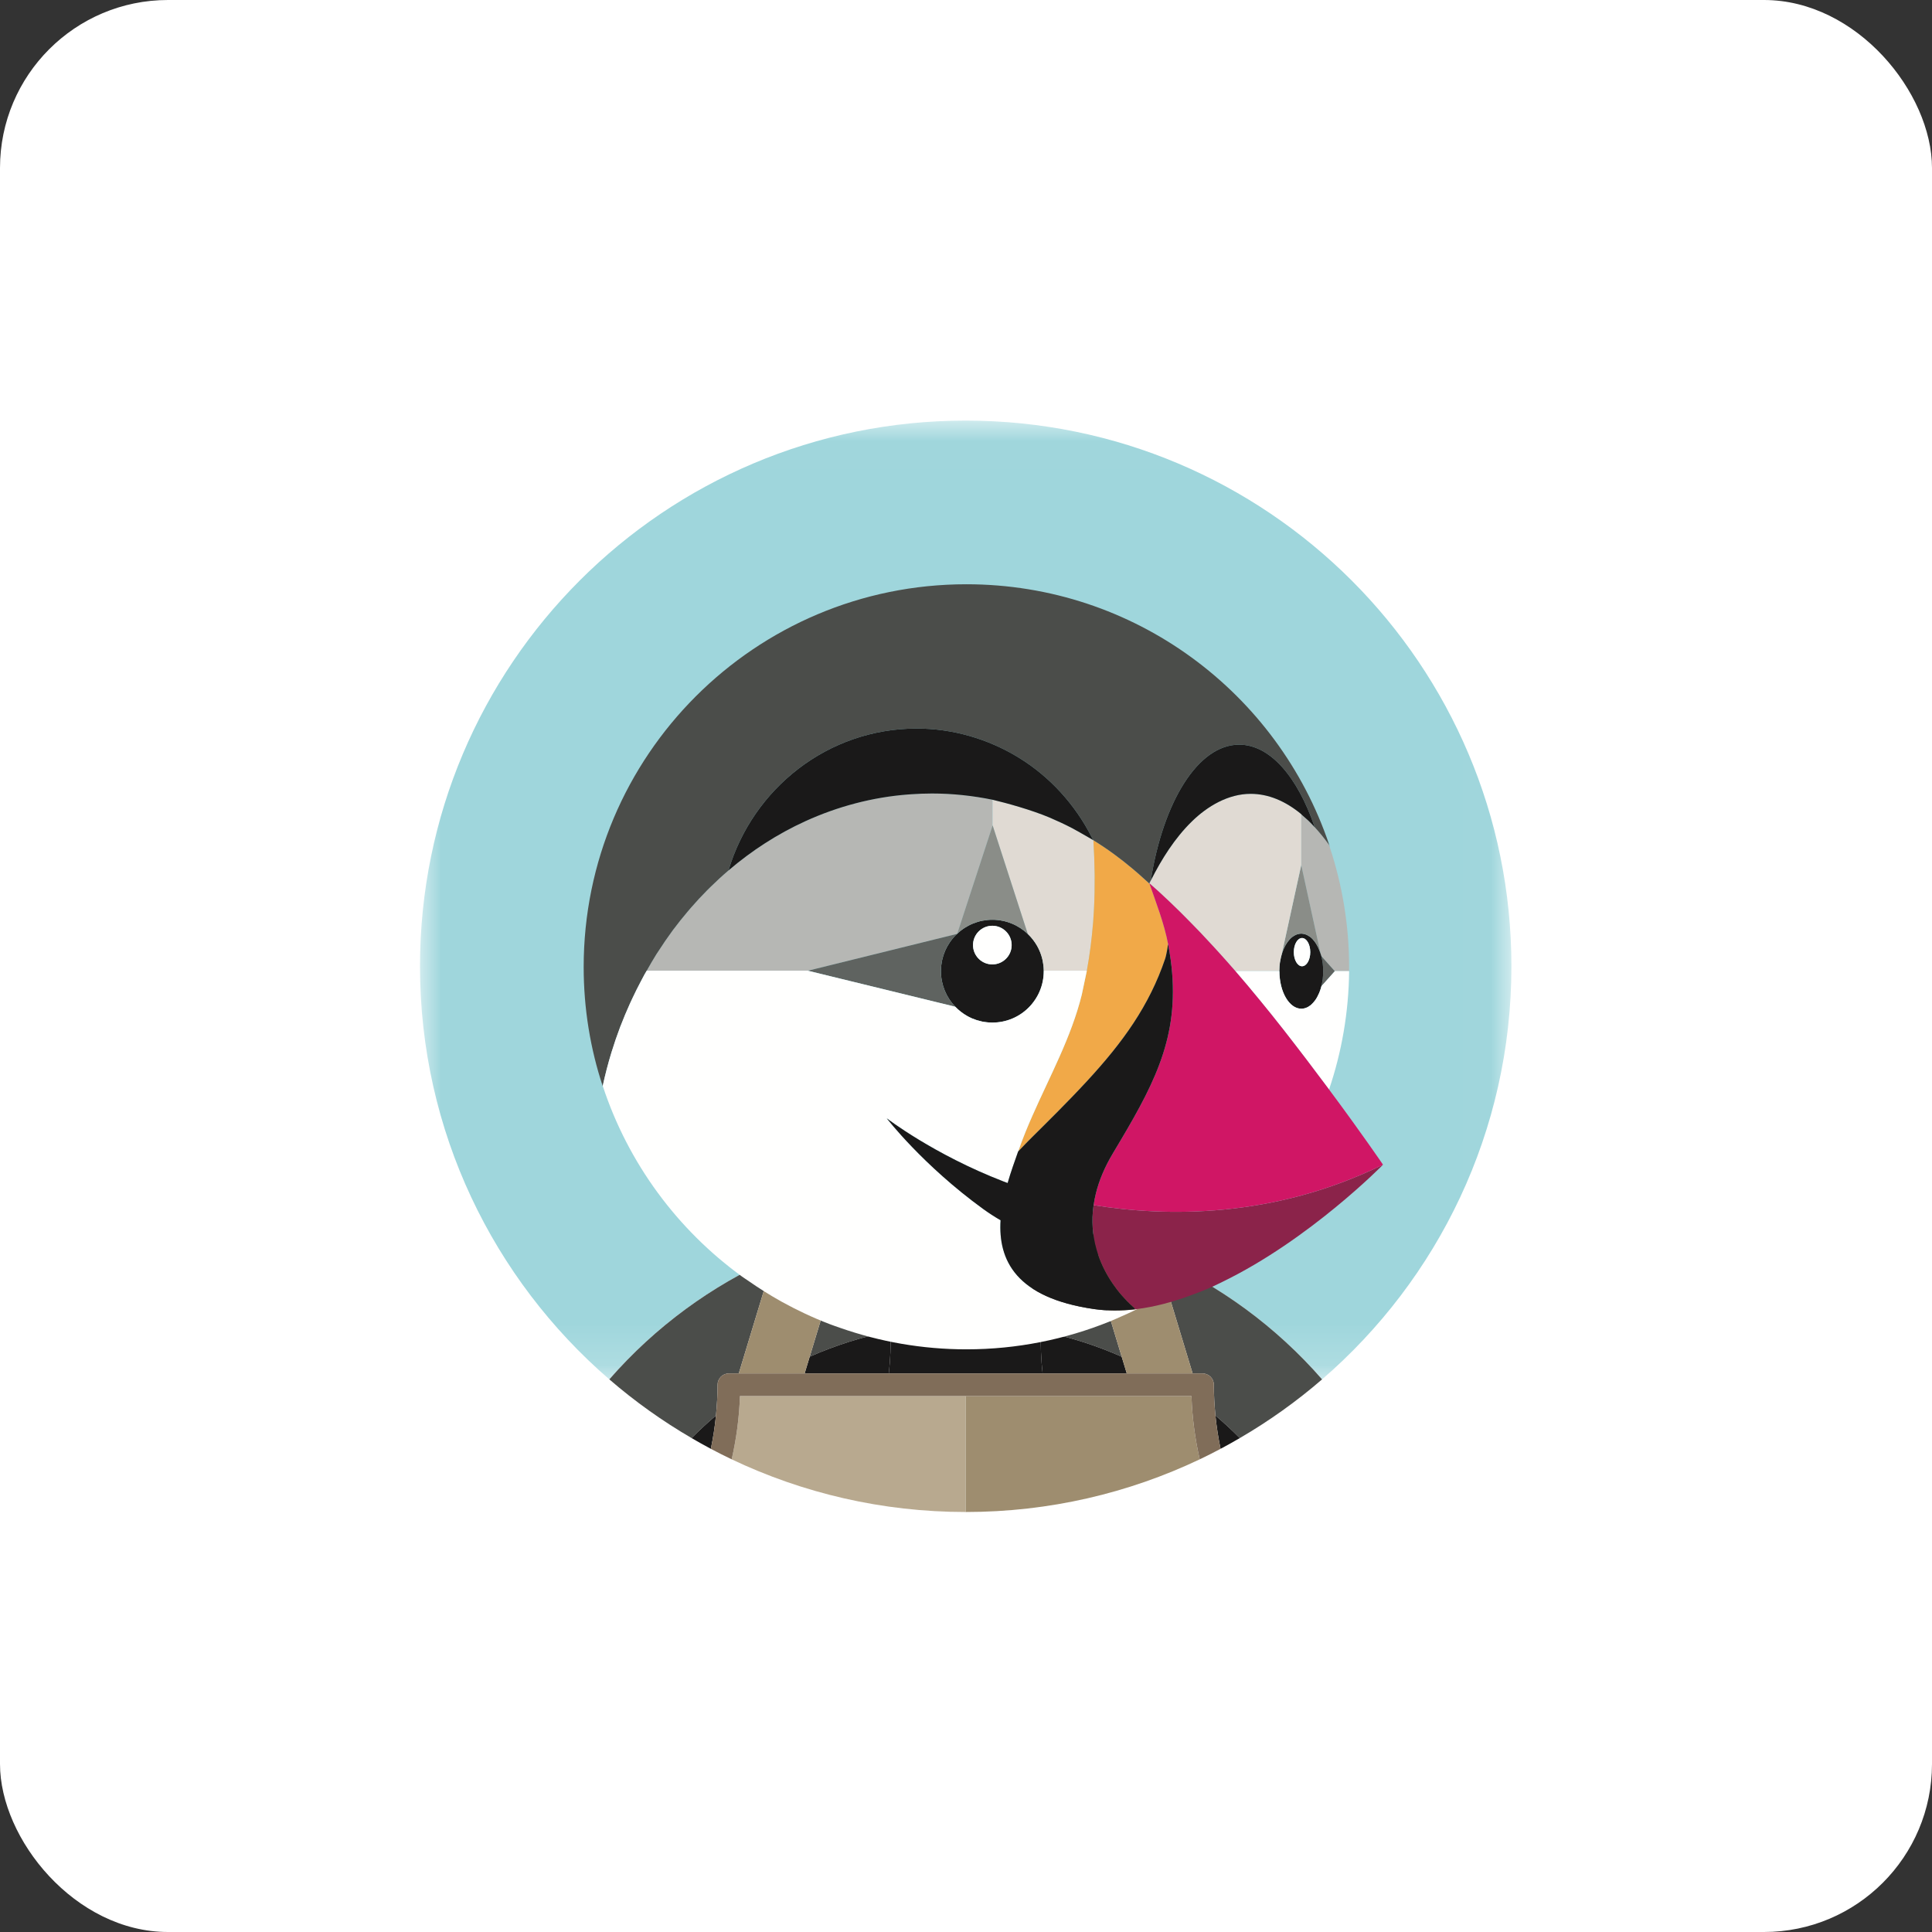<?xml version="1.0" encoding="UTF-8"?>
<svg width="46px" height="46px" viewBox="0 0 46 46" version="1.1" xmlns="http://www.w3.org/2000/svg" xmlns:xlink="http://www.w3.org/1999/xlink">
    <rect x="0" y="0" width="46" height="46" fill="#333333" stroke="none"/>
    <!-- Generator: Sketch 51.3 (57544) - http://www.bohemiancoding.com/sketch -->
    <desc>Created with Sketch.</desc>
    <defs>
        <polygon id="path-1" points="0.005 0.014 25.986 0.014 25.986 22.842 0.005 22.842"></polygon>
    </defs>
    <g id="Page-4" stroke="none" stroke-width="1" fill="none" fill-rule="evenodd">
        <g id="prestashop">
            <rect id="Rectangle-17-Copy-6" fill="#FFFFFF" fill-rule="nonzero" x="0" y="0" width="46" height="46" rx="4"></rect>
            <g id="glyph-2015" transform="translate(10, 10)">
                <g id="Group-3">
                    <mask id="mask-2" fill="white">
                        <use xlink:href="#path-1"></use>
                    </mask>
                    <g id="Clip-2"></g>
                    <path d="M8.423,19.952 C8.63,19.859 8.841,19.774 9.053,19.695 C9.292,19.605 9.534,19.52 9.779,19.446 C10.083,19.355 10.39,19.272 10.702,19.205 C11.121,19.116 11.546,19.05 11.974,19.009 C11.734,19.763 11.469,20.514 11.181,21.259 C11.194,21.403 11.2,21.549 11.204,21.694 C11.783,21.58 12.381,21.519 12.993,21.519 C13.605,21.519 14.203,21.58 14.782,21.694 C14.786,21.549 14.792,21.403 14.805,21.259 C14.517,20.514 14.252,19.763 14.012,19.009 C14.44,19.05 14.865,19.116 15.284,19.205 C15.595,19.272 15.903,19.355 16.207,19.446 C16.452,19.52 16.694,19.605 16.933,19.695 C17.145,19.775 17.356,19.859 17.563,19.952 C19.035,20.607 20.378,21.58 21.478,22.842 C24.237,20.459 25.986,16.938 25.986,13.007 C25.986,5.831 20.169,0.014 12.993,0.014 C5.817,0.014 0,5.831 0,13.007 C0,16.938 1.749,20.459 4.508,22.842 C5.608,21.58 6.951,20.607 8.423,19.952" id="Fill-1" fill="#9FD6DC" mask="url(#mask-2)"></path>
                </g>
                <path d="M9.279,22.302 C9.889,22.033 10.533,21.827 11.204,21.694 C11.2,21.549 11.194,21.403 11.181,21.259 C11.469,20.514 11.734,19.763 11.974,19.009 C11.546,19.05 11.121,19.116 10.702,19.205 C10.39,19.272 10.083,19.355 9.779,19.446 C9.534,19.52 9.292,19.605 9.053,19.695 L10,19.924 L9.279,22.302" id="Fill-4" fill="#4B4D4A"></path>
                <path d="M7.047,23.703 C7.07,23.461 7.085,23.217 7.085,22.97 C7.085,22.822 7.205,22.701 7.354,22.701 L7.59,22.701 L8.423,19.952 C6.951,20.607 5.608,21.58 4.508,22.842 C5.114,23.366 5.77,23.834 6.467,24.24 C6.652,24.053 6.846,23.874 7.047,23.703" id="Fill-5" fill="#4B4D4A"></path>
                <path d="M17.563,19.952 L18.396,22.701 L18.632,22.701 C18.781,22.701 18.901,22.822 18.901,22.97 C18.901,23.217 18.916,23.461 18.939,23.703 C19.14,23.874 19.334,24.053 19.519,24.24 C20.216,23.834 20.872,23.366 21.478,22.842 C20.378,21.58 19.035,20.607 17.563,19.952" id="Fill-6" fill="#4B4D4A"></path>
                <path d="M15.986,19.924 L16.933,19.695 C16.694,19.605 16.452,19.52 16.207,19.446 C15.903,19.355 15.595,19.272 15.284,19.205 C14.865,19.116 14.44,19.05 14.012,19.009 C14.252,19.763 14.517,20.514 14.805,21.259 C14.792,21.403 14.786,21.549 14.782,21.694 C15.453,21.827 16.097,22.033 16.707,22.303 L15.986,19.924" id="Fill-7" fill="#4B4D4A"></path>
                <path d="M12.993,22.701 L14.824,22.701 C14.786,22.364 14.773,22.028 14.782,21.694 C14.203,21.58 13.605,21.519 12.993,21.519 C12.381,21.519 11.783,21.58 11.204,21.694 C11.213,22.028 11.2,22.364 11.162,22.701 L12.993,22.701" id="Fill-8" fill="#1A1919"></path>
                <path d="M6.467,24.24 C6.618,24.328 6.77,24.414 6.925,24.496 C6.979,24.235 7.02,23.971 7.047,23.703 C6.846,23.874 6.652,24.053 6.467,24.24" id="Fill-9" fill="#1A1919"></path>
                <path d="M9.158,22.701 L11.162,22.701 C11.2,22.364 11.213,22.028 11.204,21.694 C10.533,21.827 9.889,22.033 9.279,22.302 L9.158,22.701" id="Fill-10" fill="#1A1919"></path>
                <path d="M18.939,23.703 C18.966,23.971 19.007,24.235 19.061,24.496 C19.216,24.414 19.368,24.328 19.519,24.24 C19.334,24.053 19.14,23.874 18.939,23.703" id="Fill-11" fill="#1A1919"></path>
                <path d="M16.828,22.701 L16.707,22.303 C16.097,22.033 15.453,21.827 14.782,21.694 C14.773,22.028 14.786,22.364 14.824,22.701 L16.828,22.701" id="Fill-12" fill="#1A1919"></path>
                <path d="M9.158,22.701 L10,19.924 L9.053,19.695 C8.841,19.774 8.63,19.859 8.423,19.952 L7.59,22.701 L9.158,22.701" id="Fill-13" fill="#9E8D6F"></path>
                <path d="M16.707,22.303 L16.828,22.701 L18.396,22.701 L17.563,19.952 C17.356,19.859 17.145,19.775 16.933,19.695 L15.986,19.924 L16.707,22.303" id="Fill-14" fill="#9E8D6F"></path>
                <path d="M7.617,23.258 C7.626,23.252 7.635,23.245 7.644,23.239 L7.618,23.239 C7.618,23.245 7.617,23.252 7.617,23.258" id="Fill-15" fill="#B8A98F"></path>
                <path d="M12.993,23.239 L7.642,23.239 C7.634,23.245 7.625,23.25 7.617,23.256 C7.599,23.764 7.531,24.262 7.421,24.746 C9.11,25.549 10.999,26 12.993,26 L12.993,23.239" id="Fill-16" fill="#B8A98F"></path>
                <path d="M18.37,23.239 L18.344,23.239 C18.353,23.245 18.362,23.252 18.371,23.258 C18.371,23.252 18.37,23.245 18.37,23.239" id="Fill-17" fill="#9E8D6F"></path>
                <path d="M18.344,23.239 L12.993,23.239 L12.993,26 C14.987,26 16.876,25.549 18.565,24.746 C18.455,24.262 18.387,23.764 18.369,23.256 C18.361,23.25 18.352,23.245 18.344,23.239" id="Fill-18" fill="#9E8D6F"></path>
                <polygon id="Fill-19" fill="#6C5C4B" points="12.993 23.239 12.993 23.239 12.993 22.97 12.993 22.97"></polygon>
                <path d="M18.939,23.703 C18.916,23.461 18.901,23.217 18.901,22.97 C18.901,22.822 18.781,22.701 18.632,22.701 L7.354,22.701 C7.205,22.701 7.085,22.822 7.085,22.97 C7.085,23.217 7.07,23.461 7.047,23.703 C7.02,23.971 6.979,24.235 6.925,24.496 C7.088,24.582 7.253,24.667 7.421,24.746 C7.531,24.262 7.599,23.764 7.617,23.256 C7.617,23.251 7.618,23.245 7.618,23.239 L18.368,23.239 C18.368,23.245 18.369,23.251 18.369,23.256 C18.387,23.764 18.455,24.262 18.565,24.746 C18.733,24.667 18.898,24.582 19.061,24.496 C19.007,24.235 18.966,23.971 18.939,23.703" id="Fill-20" fill="#806D59"></path>
                <path d="M16.713,20.847 C16.674,20.802 16.634,20.754 16.592,20.699 C16.634,20.754 16.674,20.802 16.713,20.847" id="Fill-21" fill="#4B4D4A"></path>
                <path d="M17.012,21.144 C17.012,21.144 17.013,21.147 17.015,21.152 C17.013,21.147 17.012,21.144 17.012,21.144 C17.012,21.144 16.88,21.039 16.713,20.847 C16.88,21.039 17.012,21.144 17.012,21.144" id="Fill-22" fill="#9E8D6F"></path>
                <polyline id="Fill-23" fill="#FFFFFE" points="20.982 9.388 20.982 9.389 20.982 9.388"></polyline>
                <path d="M21.505,13.129 C21.505,13.128 21.505,13.126 21.505,13.125 C21.505,13.126 21.505,13.128 21.505,13.129" id="Fill-24" fill="#FFFFFE"></path>
                <path d="M21.644,10.116 L21.644,10.115 L21.644,10.116 C21.642,10.113 21.64,10.11 21.638,10.107 L21.638,10.107 C21.53,9.957 21.418,9.82 21.304,9.696 C21.304,9.696 21.303,9.695 21.303,9.695 C21.303,9.695 21.304,9.696 21.304,9.696 C21.303,9.695 21.302,9.694 21.301,9.693 L21.301,9.693 C21.249,9.637 21.197,9.583 21.144,9.532 C21.124,9.513 21.103,9.496 21.083,9.478 C21.049,9.447 21.016,9.416 20.982,9.388 L20.982,10.597 L21.445,12.716 L21.445,12.716 C21.45,12.733 21.456,12.748 21.461,12.765 L21.781,13.124 L21.784,13.121 L22.12,13.121 C22.12,13.09 22.122,13.059 22.122,13.028 L22.122,13.027 C22.122,12.028 21.958,11.067 21.66,10.167 L21.66,10.168 C21.655,10.15 21.65,10.133 21.644,10.116" id="Fill-25" fill="#B6B7B4"></path>
                <path d="M21.505,13.125 C21.505,13.124 21.505,13.123 21.505,13.122 C21.505,13.123 21.505,13.124 21.505,13.125" id="Fill-26" fill="#B6B7B4"></path>
                <path d="M21.491,12.923 C21.491,12.926 21.492,12.929 21.492,12.933 C21.493,12.935 21.493,12.937 21.494,12.939 C21.494,12.939 21.494,12.939 21.494,12.94 C21.5,12.989 21.502,13.041 21.503,13.093 C21.504,13.103 21.505,13.112 21.505,13.122 C21.505,13.123 21.505,13.124 21.505,13.125 C21.505,13.126 21.505,13.128 21.505,13.129 C21.505,13.139 21.503,13.149 21.503,13.159 C21.502,13.21 21.5,13.261 21.494,13.31 C21.494,13.31 21.494,13.311 21.494,13.311 C21.493,13.313 21.493,13.316 21.492,13.318 C21.492,13.322 21.491,13.326 21.49,13.33 C21.483,13.383 21.474,13.434 21.461,13.483 C21.461,13.484 21.461,13.484 21.461,13.484 L21.461,13.484 L21.463,13.482 C21.463,13.481 21.463,13.481 21.463,13.48 L21.463,13.48 L21.781,13.124 L21.461,12.765 C21.461,12.765 21.461,12.766 21.461,12.766 C21.474,12.816 21.483,12.868 21.491,12.923" id="Fill-27" fill="#5F6360"></path>
                <path d="M21.001,13.006 C20.893,13.006 20.805,12.855 20.805,12.67 C20.805,12.484 20.893,12.334 21.001,12.334 C21.109,12.334 21.197,12.484 21.197,12.67 C21.197,12.855 21.109,13.006 21.001,13.006 Z M21.49,13.33 C21.491,13.323 21.493,13.317 21.494,13.31 C21.5,13.261 21.502,13.21 21.503,13.159 C21.503,13.148 21.505,13.137 21.505,13.125 C21.505,13.114 21.504,13.104 21.503,13.093 C21.502,13.041 21.5,12.989 21.494,12.94 C21.493,12.934 21.491,12.928 21.491,12.923 C21.483,12.868 21.474,12.816 21.461,12.766 C21.456,12.748 21.45,12.733 21.445,12.716 C21.414,12.614 21.372,12.524 21.323,12.45 C21.316,12.44 21.309,12.43 21.302,12.421 C21.288,12.402 21.275,12.385 21.26,12.369 C21.239,12.345 21.216,12.324 21.193,12.306 C21.184,12.299 21.175,12.295 21.165,12.289 C21.145,12.276 21.124,12.264 21.103,12.255 C21.094,12.252 21.085,12.248 21.075,12.245 C21.045,12.236 21.014,12.229 20.982,12.229 C20.95,12.229 20.92,12.236 20.889,12.245 C20.88,12.248 20.871,12.252 20.861,12.255 C20.84,12.264 20.819,12.276 20.799,12.289 C20.79,12.295 20.78,12.299 20.772,12.306 C20.748,12.324 20.726,12.345 20.704,12.369 C20.69,12.385 20.676,12.402 20.663,12.421 C20.656,12.43 20.649,12.44 20.642,12.45 C20.592,12.524 20.55,12.614 20.52,12.716 C20.518,12.72 20.517,12.724 20.516,12.728 C20.502,12.775 20.492,12.824 20.483,12.874 C20.48,12.89 20.477,12.905 20.474,12.921 C20.466,12.977 20.462,13.036 20.461,13.096 C20.461,13.104 20.46,13.112 20.46,13.121 L20.462,13.121 C20.462,13.616 20.696,14.017 20.985,14.017 C21.034,14.017 21.082,14.004 21.128,13.982 C21.135,13.978 21.142,13.974 21.15,13.97 C21.168,13.959 21.187,13.947 21.205,13.933 C21.215,13.925 21.224,13.915 21.233,13.907 C21.256,13.885 21.278,13.861 21.299,13.834 C21.313,13.815 21.328,13.796 21.341,13.774 C21.349,13.761 21.357,13.746 21.365,13.732 C21.379,13.705 21.393,13.677 21.406,13.647 C21.41,13.636 21.415,13.626 21.419,13.615 C21.435,13.573 21.449,13.529 21.461,13.483 C21.474,13.434 21.483,13.383 21.49,13.33 Z" id="Fill-28" fill="#1A1919"></path>
                <path d="M21.001,12.334 C20.893,12.334 20.805,12.484 20.805,12.67 C20.805,12.855 20.893,13.006 21.001,13.006 C21.109,13.006 21.197,12.855 21.197,12.67 C21.197,12.484 21.109,12.334 21.001,12.334" id="Fill-29" fill="#FFFFFE"></path>
                <path d="M20.52,12.716 C20.55,12.614 20.592,12.524 20.642,12.45 C20.649,12.44 20.656,12.43 20.663,12.421 C20.676,12.402 20.69,12.385 20.704,12.369 C20.726,12.345 20.748,12.324 20.772,12.306 C20.78,12.299 20.79,12.295 20.799,12.289 C20.819,12.275 20.84,12.264 20.861,12.255 C20.871,12.252 20.88,12.248 20.889,12.245 C20.919,12.236 20.95,12.229 20.982,12.229 C21.014,12.229 21.045,12.236 21.075,12.245 C21.085,12.248 21.094,12.252 21.103,12.255 C21.124,12.264 21.145,12.275 21.165,12.289 C21.175,12.295 21.184,12.299 21.193,12.306 C21.216,12.324 21.239,12.345 21.26,12.369 C21.275,12.385 21.288,12.402 21.302,12.421 C21.309,12.43 21.316,12.44 21.323,12.45 C21.372,12.524 21.414,12.614 21.445,12.716 L21.445,12.716 L21.445,12.716 L20.982,10.597 L20.519,12.716 L20.52,12.716" id="Fill-30" fill="#8A8D88"></path>
                <path d="M13.627,12.962 C13.373,12.962 13.167,12.756 13.167,12.502 C13.167,12.248 13.373,12.042 13.627,12.042 C13.881,12.042 14.087,12.248 14.087,12.502 C14.087,12.756 13.881,12.962 13.627,12.962 Z M14.851,13.105 C14.85,13.063 14.847,13.021 14.842,12.979 C14.842,12.979 14.842,12.978 14.842,12.977 C14.837,12.937 14.83,12.896 14.822,12.857 C14.821,12.856 14.821,12.855 14.821,12.854 C14.812,12.815 14.802,12.776 14.789,12.739 C14.789,12.738 14.788,12.737 14.788,12.736 C14.776,12.698 14.761,12.662 14.745,12.626 C14.745,12.625 14.745,12.624 14.744,12.623 C14.728,12.587 14.71,12.552 14.691,12.518 C14.631,12.414 14.557,12.319 14.471,12.237 C14.361,12.133 14.232,12.048 14.09,11.99 C14.089,11.99 14.088,11.989 14.087,11.989 C14.017,11.96 13.944,11.938 13.868,11.923 C13.866,11.922 13.864,11.922 13.862,11.922 C13.786,11.907 13.708,11.899 13.627,11.899 C13.548,11.899 13.471,11.907 13.397,11.921 C13.394,11.922 13.391,11.922 13.389,11.922 C13.314,11.937 13.242,11.959 13.174,11.987 C13.172,11.987 13.17,11.988 13.168,11.989 C13.098,12.017 13.032,12.052 12.969,12.092 C12.969,12.092 12.968,12.092 12.968,12.092 C12.905,12.133 12.846,12.179 12.791,12.231 L12.79,12.235 L12.785,12.236 C12.698,12.319 12.623,12.414 12.563,12.52 C12.562,12.521 12.561,12.522 12.561,12.523 C12.542,12.556 12.526,12.589 12.511,12.623 C12.509,12.627 12.507,12.63 12.505,12.634 C12.492,12.665 12.48,12.698 12.468,12.731 C12.466,12.737 12.463,12.744 12.461,12.75 C12.452,12.781 12.444,12.812 12.436,12.844 C12.434,12.853 12.431,12.862 12.429,12.871 C12.423,12.902 12.418,12.934 12.414,12.966 C12.413,12.976 12.411,12.985 12.41,12.995 C12.406,13.037 12.403,13.08 12.403,13.123 C12.403,13.204 12.411,13.283 12.427,13.359 C12.427,13.361 12.427,13.363 12.427,13.364 C12.443,13.441 12.465,13.514 12.494,13.585 C12.494,13.586 12.495,13.587 12.495,13.588 C12.554,13.731 12.639,13.86 12.745,13.97 C12.828,14.056 12.924,14.131 13.029,14.19 C13.029,14.191 13.03,14.191 13.03,14.191 C13.063,14.21 13.097,14.226 13.132,14.242 C13.135,14.243 13.138,14.245 13.14,14.246 C13.173,14.26 13.206,14.272 13.239,14.283 C13.245,14.285 13.25,14.288 13.256,14.289 C13.287,14.299 13.319,14.307 13.351,14.314 C13.359,14.316 13.368,14.319 13.376,14.321 C13.407,14.328 13.439,14.332 13.471,14.336 C13.481,14.337 13.49,14.339 13.5,14.34 C13.542,14.345 13.584,14.347 13.627,14.347 C13.796,14.347 13.957,14.313 14.104,14.251 C14.177,14.22 14.247,14.182 14.312,14.138 C14.442,14.05 14.554,13.938 14.642,13.807 C14.686,13.742 14.724,13.673 14.755,13.599 C14.817,13.453 14.851,13.292 14.851,13.123 C14.851,13.12 14.851,13.117 14.851,13.114 C14.851,13.111 14.851,13.108 14.851,13.105 Z" id="Fill-31" fill="#1A1919"></path>
                <path d="M13.627,12.042 C13.373,12.042 13.167,12.248 13.167,12.502 C13.167,12.756 13.373,12.962 13.627,12.962 C13.881,12.962 14.087,12.756 14.087,12.502 C14.087,12.248 13.881,12.042 13.627,12.042" id="Fill-32" fill="#FFFFFE"></path>
                <path d="M12.785,12.236 L12.79,12.235 L12.791,12.231 L13.634,9.652 C13.634,9.652 13.634,9.5 13.634,9.347 C13.634,9.304 13.634,9.262 13.634,9.222 C13.634,9.209 13.634,9.196 13.634,9.184 C13.634,9.164 13.634,9.147 13.634,9.13 C13.634,9.119 13.634,9.108 13.634,9.098 C13.634,9.085 13.634,9.075 13.634,9.066 C13.634,9.059 13.634,9.053 13.634,9.049 C13.634,9.044 13.634,9.042 13.634,9.042 C13.164,8.946 12.682,8.893 12.188,8.893 C12.023,8.893 11.859,8.9 11.696,8.911 C11.673,8.912 11.649,8.914 11.625,8.916 C10.779,8.98 9.946,9.201 9.174,9.553 C8.512,9.855 7.897,10.253 7.345,10.725 L7.345,10.725 C7.344,10.725 7.344,10.726 7.344,10.726 C7.195,10.852 7.053,10.985 6.914,11.121 C6.888,11.147 6.862,11.172 6.836,11.198 C6.705,11.329 6.579,11.466 6.457,11.606 C6.43,11.636 6.404,11.667 6.378,11.698 C6.255,11.843 6.136,11.991 6.023,12.143 C6.013,12.156 6.004,12.169 5.995,12.182 C5.887,12.329 5.784,12.48 5.685,12.634 C5.665,12.664 5.645,12.693 5.626,12.723 C5.546,12.851 5.472,12.981 5.398,13.112 L9.238,13.112 L12.785,12.236" id="Fill-33" fill="#B6B7B4"></path>
                <path d="M16.028,11.946 C16.035,11.845 16.042,11.745 16.047,11.644 C16.054,11.508 16.059,11.371 16.061,11.235 C16.063,11.129 16.063,11.023 16.063,10.917 C16.063,10.887 16.063,10.856 16.063,10.826 C16.06,10.553 16.05,10.28 16.033,10.006 C16.032,10.006 16.031,10.005 16.031,10.005 C16.03,10.004 16.03,10.003 16.03,10.003 C16.028,10.002 16.025,10 16.021,9.998 C16.018,9.996 16.015,9.994 16.009,9.991 C15.959,9.962 15.835,9.891 15.725,9.828 C15.722,9.827 15.72,9.826 15.718,9.824 C15.69,9.809 15.663,9.793 15.638,9.779 C15.638,9.779 15.637,9.779 15.637,9.779 C15.616,9.767 15.598,9.757 15.582,9.748 C15.578,9.746 15.574,9.743 15.571,9.742 C15.553,9.732 15.539,9.724 15.531,9.72 C15.354,9.628 15.174,9.544 14.991,9.466 C14.554,9.282 13.966,9.12 13.634,9.042 L13.634,9.347 C13.634,9.5 13.634,9.652 13.634,9.652 L14.47,12.235 L14.471,12.237 C14.557,12.319 14.631,12.414 14.691,12.518 L14.691,12.518 C14.71,12.552 14.728,12.587 14.744,12.623 C14.745,12.624 14.745,12.625 14.745,12.626 C14.761,12.662 14.776,12.698 14.788,12.736 C14.788,12.737 14.789,12.738 14.789,12.739 C14.802,12.776 14.812,12.815 14.821,12.854 C14.821,12.855 14.821,12.856 14.822,12.857 C14.83,12.896 14.837,12.937 14.842,12.977 C14.842,12.978 14.842,12.979 14.842,12.979 C14.847,13.021 14.85,13.063 14.851,13.105 L14.854,13.112 L15.877,13.112 C15.946,12.738 15.994,12.358 16.025,11.977 C16.026,11.967 16.027,11.956 16.028,11.946" id="Fill-34" fill="#E0DAD3"></path>
                <path d="M17.366,11.033 C17.365,11.034 17.365,11.035 17.364,11.037 C17.365,11.035 17.365,11.034 17.366,11.033 L17.366,11.033" id="Fill-35" fill="#F1A948"></path>
                <path d="M14.859,16.792 C15.091,16.561 15.311,16.34 15.52,16.123 C15.644,15.994 15.765,15.867 15.881,15.741 C16.737,14.813 17.364,13.944 17.742,12.827 C17.751,12.8 17.76,12.765 17.768,12.726 C17.77,12.72 17.771,12.714 17.772,12.708 C17.781,12.666 17.79,12.62 17.799,12.567 C17.802,12.531 17.805,12.496 17.809,12.462 C17.714,11.976 17.529,11.503 17.367,11.036 C17.368,11.038 17.368,11.039 17.369,11.041 C17.368,11.04 17.365,11.037 17.364,11.036 C17.333,11.007 17.3,10.979 17.269,10.95 C17.172,10.861 17.075,10.775 16.975,10.691 C16.676,10.439 16.362,10.209 16.033,10.006 C16.05,10.28 16.06,10.553 16.063,10.826 C16.063,10.856 16.063,10.887 16.063,10.917 C16.063,11.023 16.063,11.129 16.061,11.235 C16.059,11.371 16.054,11.508 16.047,11.644 C16.042,11.745 16.035,11.845 16.028,11.946 C16.027,11.956 16.026,11.967 16.025,11.977 C15.994,12.358 15.946,12.738 15.877,13.112 L15.757,13.681 C15.506,14.698 14.996,15.621 14.577,16.574 C14.465,16.827 14.36,17.083 14.268,17.343 C14.259,17.367 14.25,17.392 14.241,17.417 C14.372,17.279 14.488,17.16 14.576,17.073 C14.672,16.978 14.767,16.884 14.859,16.792" id="Fill-36" fill="#F1A948"></path>
                <path d="M12.791,12.231 C12.846,12.179 12.905,12.133 12.968,12.092 C12.968,12.092 12.969,12.092 12.969,12.092 C13.032,12.052 13.098,12.017 13.168,11.989 C13.17,11.988 13.172,11.987 13.174,11.987 C13.242,11.959 13.314,11.937 13.389,11.922 C13.391,11.922 13.394,11.922 13.397,11.921 C13.471,11.907 13.548,11.899 13.627,11.899 C13.708,11.899 13.786,11.907 13.862,11.922 C13.864,11.922 13.866,11.922 13.868,11.923 C13.944,11.938 14.017,11.96 14.087,11.989 C14.088,11.989 14.089,11.99 14.09,11.99 C14.232,12.048 14.361,12.133 14.471,12.237 L14.47,12.235 L13.634,9.652 L12.791,12.231" id="Fill-37" fill="#8A8D88"></path>
                <path d="M12.494,13.585 C12.465,13.514 12.443,13.441 12.427,13.364 C12.427,13.363 12.427,13.361 12.427,13.359 C12.411,13.283 12.403,13.204 12.403,13.123 C12.403,13.08 12.406,13.037 12.41,12.995 C12.411,12.985 12.413,12.976 12.414,12.966 C12.418,12.934 12.423,12.902 12.429,12.871 C12.431,12.862 12.434,12.853 12.436,12.844 C12.444,12.812 12.452,12.781 12.461,12.75 C12.464,12.744 12.466,12.737 12.468,12.731 C12.48,12.698 12.492,12.665 12.505,12.634 C12.507,12.63 12.509,12.627 12.511,12.623 C12.526,12.589 12.542,12.556 12.561,12.523 C12.561,12.522 12.562,12.521 12.563,12.52 C12.623,12.414 12.698,12.319 12.785,12.236 L9.238,13.112 L9.232,13.112 L12.745,13.97 C12.639,13.86 12.554,13.731 12.495,13.588 C12.495,13.587 12.494,13.586 12.494,13.585" id="Fill-38" fill="#5F6360"></path>
                <path d="M20.474,12.921 C20.477,12.905 20.48,12.89 20.483,12.874 C20.492,12.824 20.502,12.775 20.516,12.728 C20.517,12.723 20.518,12.717 20.519,12.712 L20.982,10.593 L20.982,9.384 C20.604,9.072 20.199,8.901 19.778,8.901 C19.245,8.901 18.748,9.195 18.377,9.559 C17.97,9.956 17.656,10.457 17.402,10.961 C17.391,10.985 17.379,11.007 17.367,11.03 C17.445,11.098 17.523,11.167 17.599,11.237 C17.772,11.395 17.941,11.557 18.108,11.722 C18.186,11.799 18.262,11.877 18.339,11.955 C18.42,12.038 18.502,12.121 18.582,12.205 C18.684,12.313 18.786,12.422 18.887,12.532 C18.93,12.578 18.972,12.625 19.014,12.671 C19.136,12.806 19.257,12.941 19.376,13.078 L19.376,13.079 C19.396,13.1 19.41,13.115 19.416,13.121 L20.459,13.121 C20.459,13.112 20.461,13.105 20.461,13.096 C20.462,13.036 20.466,12.977 20.474,12.921" id="Fill-39" fill="#E0DAD3"></path>
                <path d="M17.367,11.036 C17.367,11.035 17.366,11.034 17.366,11.033 C17.365,11.034 17.365,11.035 17.364,11.037 C17.365,11.037 17.368,11.041 17.369,11.042 C17.369,11.04 17.368,11.038 17.367,11.036" id="Fill-40" fill="#E0DAD3"></path>
                <path d="M4.768,14.446 C4.771,14.438 4.775,14.43 4.778,14.422 C4.845,14.247 4.918,14.073 4.996,13.901 C5.017,13.854 5.04,13.806 5.062,13.759 C5.125,13.624 5.192,13.491 5.262,13.359 C5.29,13.306 5.317,13.252 5.347,13.199 C5.363,13.169 5.381,13.141 5.398,13.112 C5.472,12.981 5.546,12.851 5.626,12.723 C5.645,12.693 5.665,12.664 5.685,12.634 C5.784,12.48 5.887,12.329 5.995,12.182 C6.004,12.169 6.013,12.156 6.023,12.143 C6.136,11.991 6.255,11.843 6.378,11.698 C6.404,11.667 6.43,11.636 6.457,11.606 C6.579,11.466 6.705,11.329 6.836,11.198 C6.862,11.172 6.888,11.147 6.914,11.121 C7.053,10.985 7.195,10.852 7.344,10.726 C7.344,10.726 7.344,10.725 7.345,10.725 C7.928,8.769 9.714,7.346 11.828,7.346 C12.679,7.346 13.524,7.591 14.249,8.035 C14.993,8.489 15.599,9.156 15.993,9.933 C15.995,9.936 15.997,9.94 15.999,9.944 C16.009,9.964 16.02,9.983 16.03,10.003 C16.03,10.003 16.03,10.004 16.031,10.005 C16.031,10.005 16.032,10.006 16.033,10.006 C16.362,10.209 16.676,10.439 16.975,10.691 C17.075,10.775 17.172,10.861 17.269,10.95 C17.3,10.979 17.333,11.007 17.364,11.036 C17.365,11.035 17.365,11.034 17.366,11.033 C17.366,11.032 17.367,11.031 17.367,11.03 C17.378,11.008 17.388,10.986 17.399,10.964 C17.697,9.084 18.526,7.73 19.504,7.73 C20.241,7.73 20.894,8.499 21.299,9.682 L21.303,9.695 C21.303,9.695 21.304,9.696 21.304,9.696 C21.418,9.82 21.53,9.957 21.638,10.107 L21.638,10.107 C21.64,10.11 21.642,10.113 21.644,10.116 L21.644,10.115 L21.644,10.116 C21.65,10.133 21.655,10.15 21.66,10.168 L21.66,10.167 L21.645,10.106 C20.429,6.504 17.022,3.911 13.01,3.911 C7.977,3.911 3.897,7.991 3.897,13.024 C3.897,14.016 4.056,14.971 4.35,15.86 C4.35,15.858 4.351,15.856 4.351,15.855 C4.409,15.587 4.478,15.32 4.559,15.056 C4.622,14.851 4.692,14.647 4.768,14.446" id="Fill-41" fill="#4B4D4A"></path>
                <path d="M21.781,13.124 L21.463,13.48 L21.463,13.48 C21.463,13.481 21.463,13.481 21.463,13.482 C21.451,13.529 21.436,13.573 21.419,13.615 C21.415,13.626 21.41,13.636 21.406,13.647 C21.393,13.677 21.38,13.705 21.365,13.732 C21.357,13.746 21.349,13.761 21.341,13.774 C21.328,13.796 21.314,13.815 21.299,13.834 C21.278,13.861 21.256,13.885 21.233,13.907 C21.224,13.915 21.215,13.925 21.205,13.933 C21.187,13.947 21.168,13.959 21.15,13.97 C21.142,13.974 21.135,13.978 21.128,13.982 C21.082,14.004 21.034,14.017 20.985,14.017 C20.696,14.017 20.462,13.616 20.462,13.121 L19.412,13.121 C19.413,13.121 19.413,13.121 19.413,13.121 C19.608,13.346 19.799,13.574 19.988,13.805 C19.991,13.807 19.993,13.81 19.995,13.813 C20.179,14.037 20.36,14.263 20.539,14.491 C20.547,14.502 20.556,14.513 20.565,14.524 C20.735,14.741 20.902,14.959 21.069,15.177 C21.085,15.198 21.101,15.219 21.117,15.24 C21.293,15.472 21.468,15.704 21.641,15.936 C21.642,15.938 21.643,15.939 21.644,15.941 C21.944,15.054 22.112,14.107 22.122,13.121 L21.784,13.121 L21.781,13.124" id="Fill-42" fill="#FFFFFE"></path>
                <path d="M11.625,8.916 C11.649,8.914 11.673,8.912 11.696,8.911 C11.859,8.9 12.023,8.893 12.188,8.893 C12.682,8.893 13.164,8.946 13.634,9.042 C13.634,9.042 13.634,9.044 13.634,9.049 C13.634,9.053 13.634,9.059 13.634,9.066 C13.634,9.075 13.634,9.086 13.634,9.098 C13.634,9.108 13.634,9.119 13.634,9.13 C13.634,9.146 13.634,9.165 13.634,9.184 C13.634,9.196 13.634,9.209 13.634,9.222 C13.634,9.239 13.634,9.256 13.634,9.274 L13.634,9.042 C13.966,9.12 14.554,9.282 14.991,9.466 C15.174,9.544 15.354,9.628 15.531,9.72 C15.539,9.724 15.553,9.732 15.571,9.742 C15.574,9.743 15.578,9.746 15.582,9.748 C15.598,9.757 15.616,9.767 15.637,9.779 C15.637,9.779 15.638,9.779 15.638,9.779 C15.663,9.793 15.689,9.809 15.718,9.824 C15.72,9.826 15.722,9.827 15.725,9.828 C15.837,9.892 15.961,9.963 16.009,9.991 C16.015,9.994 16.018,9.996 16.021,9.998 C16.023,9.999 16.029,10.002 16.03,10.003 C16.02,9.983 16.009,9.964 15.999,9.944 C15.997,9.94 15.995,9.936 15.993,9.933 C15.599,9.156 14.993,8.489 14.249,8.035 C13.524,7.591 12.679,7.346 11.828,7.346 C9.714,7.346 7.928,8.769 7.345,10.725 C7.897,10.253 8.512,9.855 9.174,9.553 C9.946,9.201 10.779,8.98 11.625,8.916" id="Fill-43" fill="#1A1919"></path>
                <path d="M13.634,9.274 L13.634,9.334" id="Stroke-44" stroke-linecap="round" stroke-linejoin="round"></path>
                <path d="M18.377,9.559 C18.748,9.195 19.245,8.901 19.778,8.901 C20.199,8.901 20.604,9.072 20.982,9.384 C20.982,9.384 20.982,9.387 20.982,9.388 L20.982,9.389 L20.982,9.388 C21.016,9.416 21.049,9.447 21.083,9.478 C21.103,9.496 21.124,9.513 21.144,9.532 C21.197,9.583 21.249,9.637 21.301,9.693 L21.301,9.693 C21.302,9.694 21.303,9.695 21.304,9.696 C21.304,9.696 21.303,9.695 21.303,9.695 L21.303,9.695 L21.299,9.682 C20.894,8.499 20.241,7.73 19.504,7.73 C18.526,7.73 17.697,9.084 17.399,10.964 L17.402,10.961 C17.656,10.457 17.97,9.956 18.377,9.559" id="Fill-45" fill="#1A1919"></path>
                <path d="M9.747,21.524 C9.83,21.556 9.915,21.585 9.999,21.614 C10.942,21.945 11.954,22.127 13.01,22.127 C14.213,22.127 15.361,21.891 16.413,21.467 C16.469,21.445 16.523,21.42 16.578,21.397 C16.667,21.359 16.756,21.319 16.844,21.279 C16.923,21.242 17.001,21.206 17.078,21.167 C17.06,21.17 17.041,21.173 17.022,21.175 C16.695,21.212 16.371,21.214 16.054,21.169 C14.179,20.899 13.764,19.995 13.823,19.054 C13.688,18.976 13.551,18.888 13.411,18.787 C11.969,17.741 11.113,16.626 11.113,16.626 C11.113,16.626 12.225,17.485 13.887,18.128 C13.923,18.141 13.956,18.153 13.991,18.167 C14.069,17.898 14.161,17.643 14.241,17.417 C14.25,17.392 14.259,17.367 14.268,17.343 C14.36,17.083 14.465,16.827 14.577,16.574 C14.996,15.621 15.506,14.698 15.757,13.681 L15.877,13.112 L14.851,13.112 C14.851,13.113 14.851,13.114 14.851,13.114 L14.851,13.114 C14.851,13.117 14.851,13.12 14.851,13.123 C14.851,13.292 14.817,13.453 14.755,13.599 C14.724,13.673 14.686,13.742 14.642,13.807 C14.554,13.938 14.442,14.05 14.312,14.138 C14.247,14.182 14.177,14.22 14.104,14.251 C13.957,14.313 13.796,14.347 13.627,14.347 C13.584,14.347 13.542,14.345 13.5,14.34 C13.49,14.339 13.481,14.337 13.471,14.336 C13.439,14.332 13.407,14.328 13.376,14.321 C13.368,14.319 13.359,14.316 13.351,14.314 C13.319,14.307 13.287,14.299 13.256,14.289 C13.25,14.287 13.245,14.285 13.239,14.283 C13.206,14.272 13.173,14.26 13.14,14.246 C13.138,14.245 13.135,14.243 13.132,14.242 C13.097,14.226 13.063,14.21 13.03,14.191 C13.03,14.191 13.029,14.191 13.029,14.19 C12.924,14.131 12.828,14.056 12.745,13.97 L9.232,13.112 L5.398,13.112 C5.381,13.141 5.363,13.169 5.347,13.199 C5.317,13.252 5.29,13.306 5.262,13.359 C5.192,13.491 5.125,13.624 5.062,13.759 C5.04,13.806 5.017,13.854 4.996,13.901 C4.918,14.073 4.845,14.247 4.778,14.422 C4.775,14.43 4.771,14.438 4.768,14.446 C4.692,14.647 4.622,14.851 4.559,15.056 C4.478,15.32 4.409,15.587 4.351,15.855 C4.955,17.696 6.129,19.277 7.664,20.392 C7.709,20.425 7.756,20.454 7.801,20.485 C8.061,20.667 8.329,20.836 8.607,20.991 C8.973,21.193 9.353,21.373 9.747,21.524" id="Fill-46" fill="#FFFFFE"></path>
                <path d="M16.038,18.694 C16.024,18.791 16.015,18.887 16.012,18.98 C16.007,19.148 16.018,19.308 16.043,19.46 C16.059,19.561 16.081,19.658 16.108,19.75 C16.147,19.89 16.197,20.02 16.252,20.14 C16.308,20.26 16.369,20.371 16.433,20.471 C16.454,20.504 16.475,20.536 16.496,20.567 C16.528,20.614 16.56,20.658 16.592,20.699 C16.634,20.754 16.674,20.802 16.713,20.847 C16.88,21.039 17.012,21.144 17.012,21.144 C17.012,21.144 17.013,21.147 17.015,21.152 C17.017,21.158 17.019,21.166 17.022,21.175 C17.041,21.173 17.06,21.17 17.078,21.167 C17.485,21.116 17.894,21.006 18.298,20.861 C18.504,20.787 18.709,20.707 18.911,20.615 C18.972,20.587 19.033,20.555 19.094,20.526 C21.181,19.516 22.929,17.731 22.929,17.731 C20.306,19.02 17.743,18.969 16.038,18.694" id="Fill-47" fill="#8B234A"></path>
                <path d="M21.069,15.177 C20.902,14.959 20.735,14.741 20.565,14.524 C20.556,14.513 20.547,14.502 20.539,14.491 C20.36,14.263 20.179,14.037 19.995,13.813 C19.993,13.81 19.991,13.807 19.988,13.805 C19.799,13.574 19.608,13.346 19.413,13.121 C19.401,13.107 19.389,13.093 19.376,13.078 C19.257,12.941 19.136,12.806 19.014,12.671 C18.972,12.625 18.93,12.578 18.887,12.532 C18.786,12.422 18.684,12.313 18.582,12.205 C18.501,12.121 18.42,12.038 18.339,11.955 C18.262,11.877 18.186,11.799 18.108,11.722 C17.941,11.558 17.772,11.395 17.599,11.237 C17.523,11.167 17.445,11.098 17.367,11.03 C17.367,11.031 17.366,11.032 17.366,11.033 C17.53,11.506 17.718,11.985 17.812,12.479 C17.837,12.607 17.857,12.732 17.874,12.854 C18.103,14.562 17.556,15.677 16.686,17.144 C16.624,17.249 16.56,17.356 16.495,17.465 C16.296,17.797 16.169,18.111 16.095,18.405 C16.07,18.504 16.052,18.6 16.038,18.694 C17.743,18.969 20.306,19.02 22.929,17.731 C22.929,17.731 22.415,16.975 21.641,15.936 C21.468,15.704 21.293,15.472 21.117,15.24 C21.101,15.219 21.085,15.198 21.069,15.177" id="Fill-48" fill="#D01665"></path>
                <path d="M17.012,21.144 C17.012,21.144 16.88,21.039 16.713,20.847 C16.674,20.802 16.634,20.754 16.592,20.699 C16.56,20.658 16.528,20.614 16.496,20.567 C16.475,20.536 16.454,20.504 16.433,20.471 C16.369,20.371 16.308,20.26 16.252,20.14 C16.197,20.02 16.147,19.89 16.108,19.75 C16.081,19.658 16.059,19.561 16.043,19.46 C16.018,19.308 16.007,19.148 16.012,18.98 C16.015,18.887 16.024,18.791 16.038,18.694 C16.052,18.6 16.07,18.504 16.095,18.405 C16.169,18.111 16.296,17.797 16.495,17.465 C16.495,17.465 16.496,17.464 16.496,17.463 C16.561,17.355 16.625,17.249 16.686,17.144 C17.556,15.677 18.103,14.562 17.874,12.854 C17.857,12.732 17.837,12.607 17.812,12.479 C17.799,12.567 17.786,12.644 17.772,12.708 C17.771,12.714 17.77,12.72 17.768,12.726 C17.76,12.765 17.751,12.8 17.742,12.827 C17.364,13.944 16.737,14.813 15.881,15.741 C15.765,15.867 15.644,15.994 15.52,16.123 C15.311,16.34 15.091,16.561 14.859,16.792 C14.767,16.884 14.672,16.978 14.576,17.073 C14.488,17.16 14.372,17.279 14.241,17.417 C14.161,17.643 14.069,17.898 13.991,18.167 C13.956,18.153 13.923,18.141 13.887,18.128 C12.225,17.485 11.113,16.626 11.113,16.626 C11.113,16.626 11.969,17.741 13.411,18.787 C13.551,18.888 13.688,18.976 13.823,19.054 C13.764,19.995 14.179,20.899 16.054,21.169 C16.371,21.214 16.695,21.212 17.022,21.175 C17.019,21.166 17.017,21.158 17.015,21.152 C17.013,21.147 17.012,21.144 17.012,21.144" id="Fill-49" fill="#1A1919"></path>
            </g>
        </g>
    </g>
</svg>